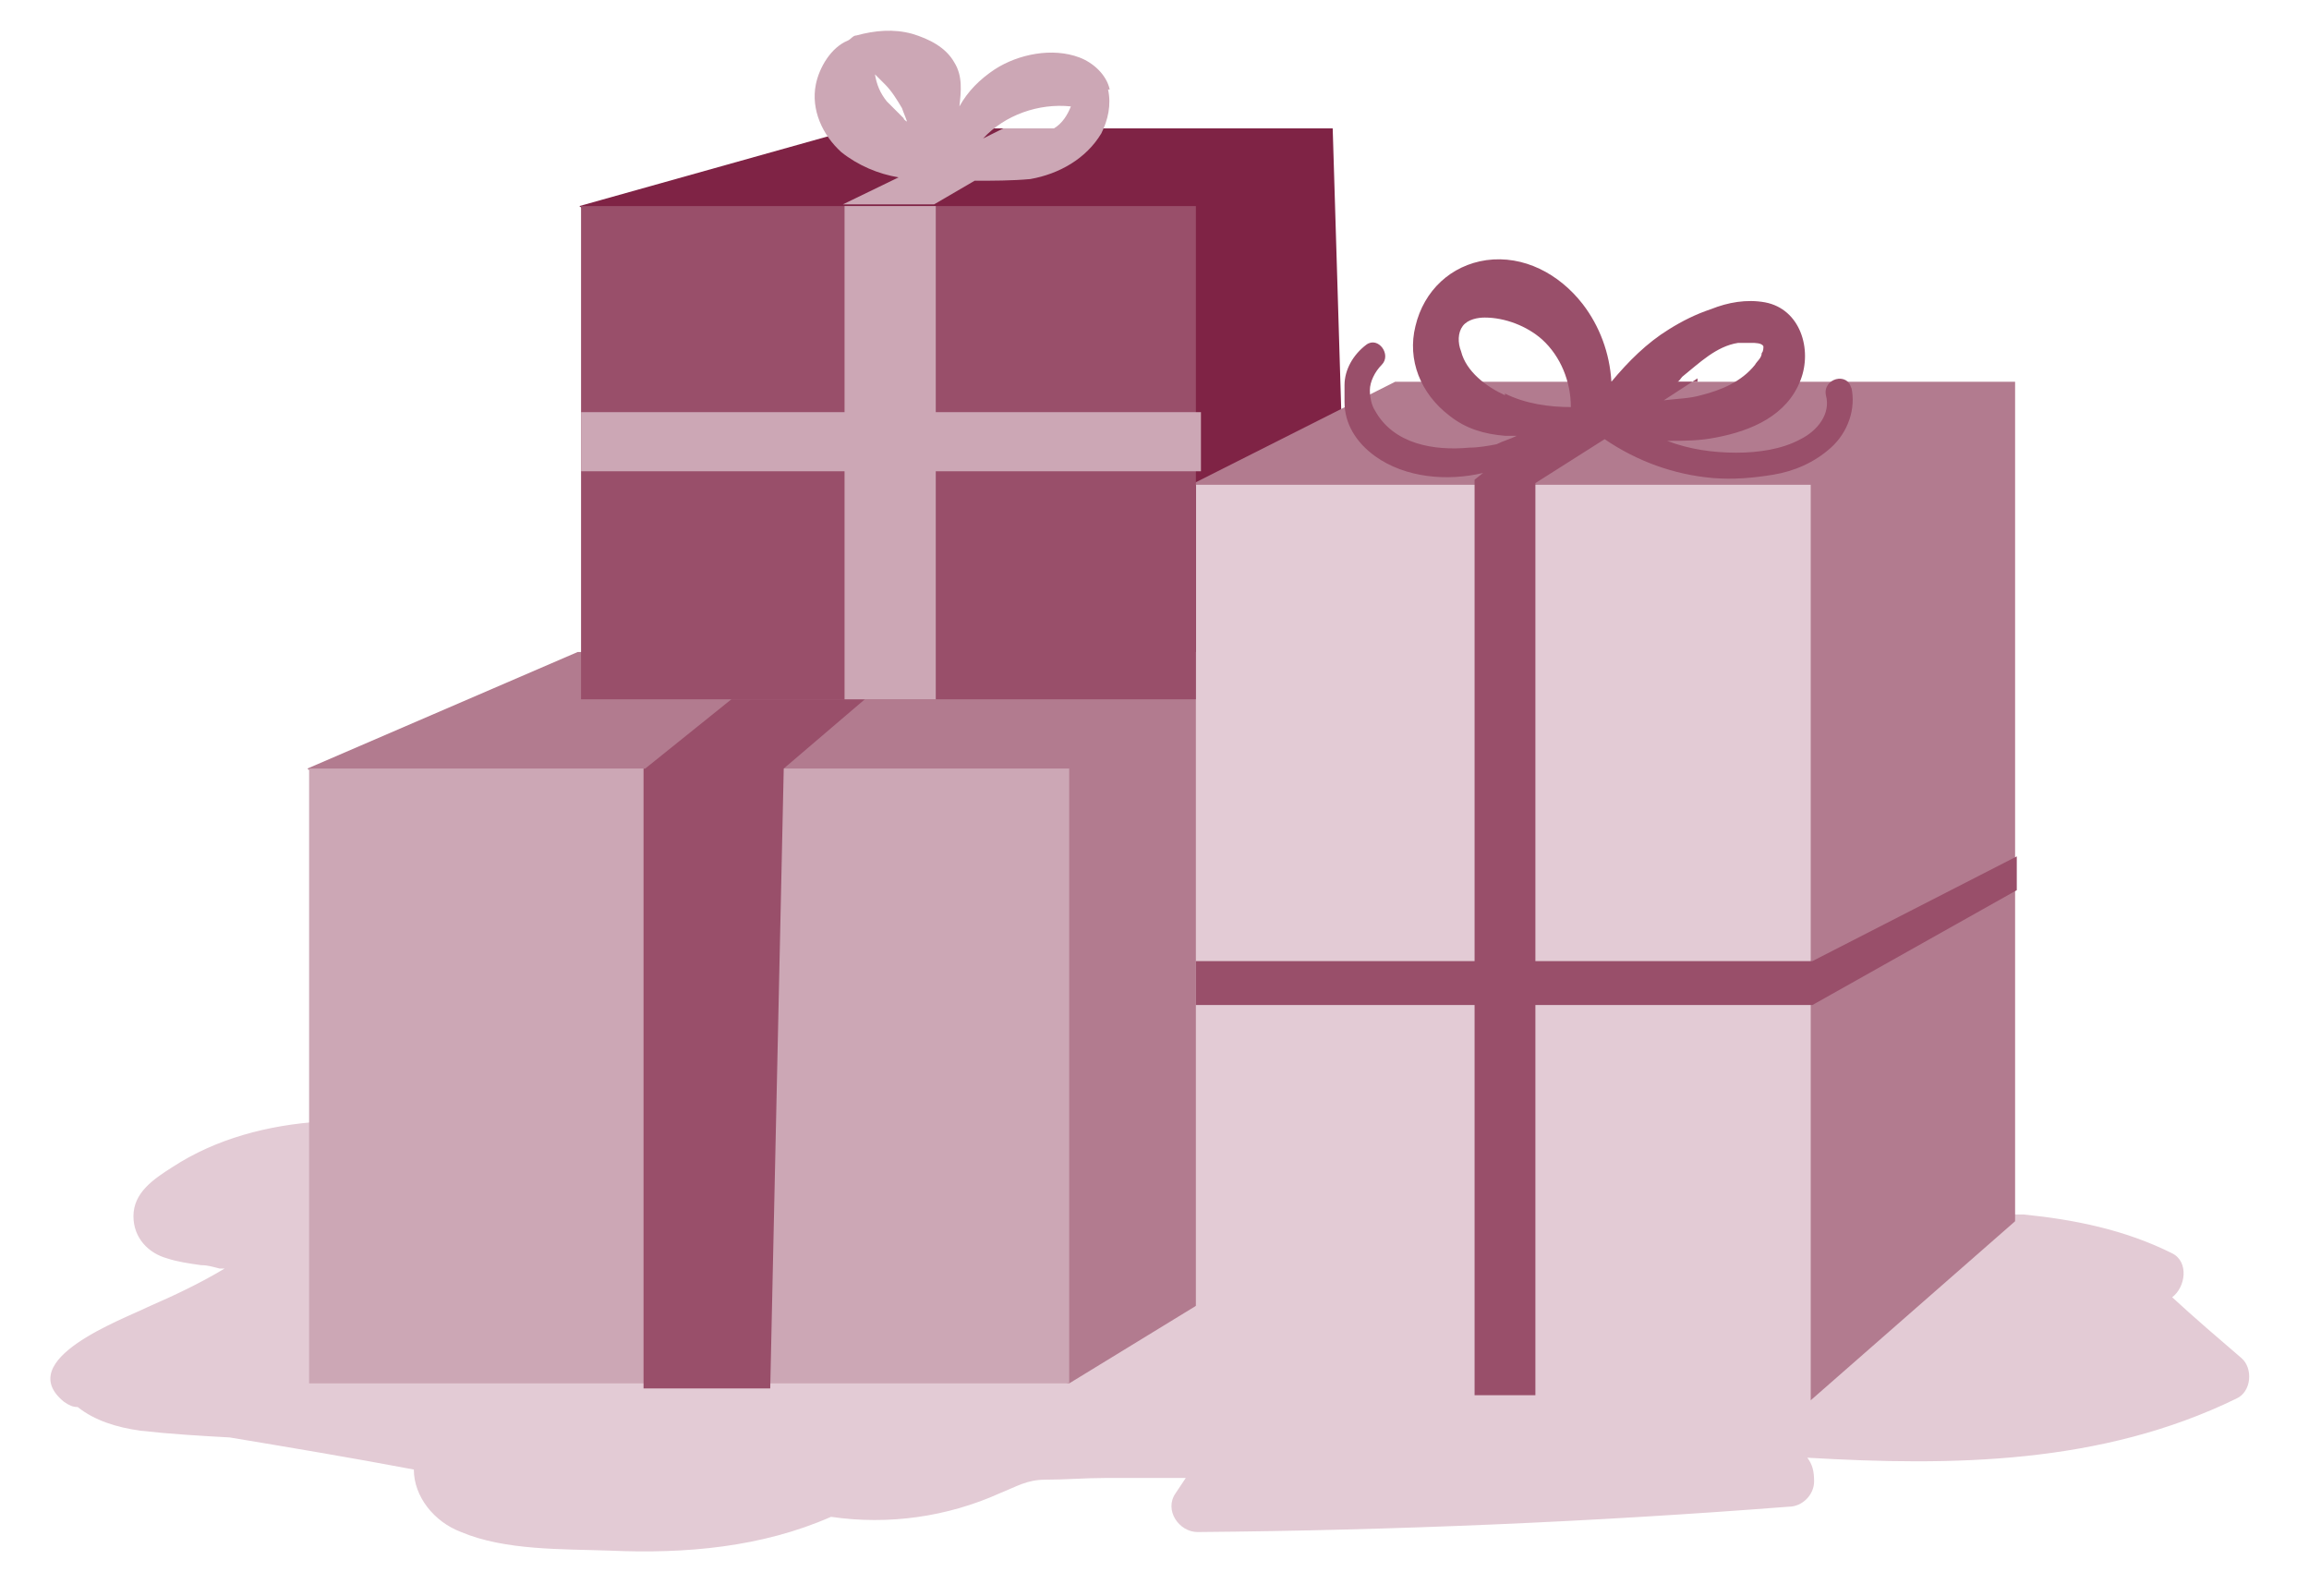 <?xml version="1.0" encoding="UTF-8"?>
<svg id="Geschenke" xmlns="http://www.w3.org/2000/svg" version="1.1" viewBox="0 0 136.7 94.5">
  <defs>
    <style>
      .cls-1 {
        fill: #b27b8f;
      }

      .cls-1, .cls-2, .cls-3, .cls-4, .cls-5 {
        stroke-width: 0px;
      }

      .cls-2 {
        fill: #e3cbd5;
      }

      .cls-3 {
        fill: #994f6a;
      }

      .cls-4 {
        fill: #cca7b5;
      }

      .cls-5 {
        fill: #7f2345;
      }
    </style>
  </defs>
  <path id="Schatten" class="cls-2" d="M132.7,80.4c-1.4-1.2-2.8-2.4-4.1-3.6.8-.6,1-2.1,0-2.6-2.8-1.4-5.8-2-8.8-2.3-.1,0-.3,0-.4,0-1.5-.1-3.1-.2-4.6-.3-5.2-.3-10.5-.4-15.8-.5-8.5-.1-17.4.7-25.8-.5.1-.4,0-.8-.1-1.3-.2-.4-.3-.7-.5-1.1-.8-1.7-3.2-.4-2.8,1.2-.2.1-.4.2-.6.4-.5-.1-.9-.2-1.4-.4-1.4-.4-2.2,1-1.8,2.1-.1,0-.2,0-.4.1-1.1.4-1.3,1.5-.8,2.3-.5.2-1.1.3-1.6.5-1.3.5-1.4,2.3-.3,2.9-.3.1-.6.2-.9.3-.3.1-.5.3-.6.4-2.5.4-4.9.9-7.3,1.4-.9.2-1.2,1-1.1,1.8,0,0,0,0-.1,0-.2-.4-.7-.8-1.3-.8-8.3-.1-16.6,0-24.9.5-2.1-.5-4.4-1-6.4-1.8,0-1.1,0-2.2,0-3.2,0-.3,0-.5-.2-.7,0,0,0,0,0,0,1.4-.4,1.5-2.7,0-3-.3,0-.7-.1-1-.2,0,0,0,0,0-.1,0-.2,0-.3-.1-.5.3-.6.1-1.4-.4-1.9.1,0,.3,0,.4,0,2-.1,2-3.2,0-3.1-3.1.2-6.2,1-8.8,2.7-1.1.7-2.3,1.5-2.3,2.9,0,1.3.9,2.2,2,2.5.6.2,1.3.3,2,.4.4,0,.7.1,1.1.2.1,0,.2,0,.3,0-1.5.9-3,1.6-4.6,2.3-1.4.7-8,3.1-4.9,5.6.3.2.5.3.8.3,1,.8,2.3,1.2,3.7,1.4,1.8.2,3.5.3,5.3.4,3.6.6,7.2,1.2,10.9,1.9,0,1.6,1.2,3.1,2.8,3.7,2.6,1.1,6,1,8.8,1.1,4.5.2,9-.2,13.1-2,3.4.5,6.9,0,10-1.4,1-.4,1.6-.8,2.7-.8,1.2,0,2.3-.1,3.5-.1,1.6,0,3.2,0,4.8,0-.2.3-.4.6-.6.9-.7,1,.2,2.3,1.3,2.3,11.7-.1,23.4-.6,35-1.5.8,0,1.5-.7,1.5-1.5,0-.6-.1-1-.4-1.4,8.6.5,17.4.4,25.4-3.5.9-.4,1-1.8.3-2.4h0ZM112,76.5c-.1-.8-.8-1.4-1.9-1.2-.9.2-1.6.7-2.1,1.4-2.9,1.9-6.2,3-9.6,3.5-.7,0-1,.5-1.1,1-5.7.3-11.5.5-17.2,0,.7-.9.3-2.5-1.2-2.5-1,0-2.1,0-3.1,0,.1-.5,0-1-.4-1.5.5-.9,0-2.2-1.3-2.3,0,0-.1,0-.2,0,.4-.2.6-.6.7-1,7.5.8,15.1.2,22.5.3,5,0,10,.2,15.1.4-.3.6-.2,1.3.3,1.8-.2,0-.3.1-.4.2h0Z"/>
  <g>
    <path class="cls-5" d="M34.3,12.2l16.4-4.6h28.2l.7,23.1-8.8,10.7L34.3,12.2Z"/>
    <path class="cls-1" d="M63.3,81.9l8.5-5.2v-38.1h-37.6l-16,6.9,45,36.4Z"/>
    <path class="cls-1" d="M107.2,82.9l12.1-10.6V22.6h-36.7l-11.9,6,36.4,54.2Z"/>
    <path class="cls-4" d="M63.3,45.5H18.3v36.4h45v-36.4Z"/>
    <path class="cls-2" d="M107.2,28.7h-36.4v54.2h36.4V28.7Z"/>
    <path class="cls-3" d="M70.8,12.2h-36.4v29.2h36.4V12.2Z"/>
    <path class="cls-3" d="M38.1,45.5v36.7h7.5l.8-36.7,4.8-4.1h-7.9l-5.1,4.1Z"/>
    <path class="cls-3" d="M109.6,23c-.2-1-1.7-.6-1.5.4.3,1.1-.5,2.1-1.5,2.6-1.1.6-2.5.8-3.8.8-1.4,0-2.8-.2-4.1-.7,1,0,1.9,0,2.9-.2,2.1-.4,4.2-1.3,5-3.4.7-1.8,0-4.2-2.1-4.6-1.1-.2-2.2,0-3.2.4-.9.3-1.7.7-2.5,1.2-1.3.8-2.4,1.9-3.4,3.1-.1-1.7-.7-3.3-1.7-4.6-1.4-1.8-3.5-2.9-5.7-2.6-2.1.3-3.7,1.8-4.2,3.9-.5,2,.3,4,2,5.3,1,.8,2.1,1.1,3.3,1.2.2,0,.5,0,.7,0-.4.2-.8.3-1.2.5-.5.1-1.1.2-1.6.2-2.1.2-4.5-.2-5.6-2.2-.2-.3-.3-.8-.3-1.2,0-.5.3-1.1.7-1.5.6-.6-.2-1.7-.9-1.2-.8.6-1.3,1.5-1.3,2.4,0,.3,0,.7,0,1,0,1.3.7,2.4,1.8,3.2,1.8,1.3,4.3,1.5,6.4,1l-.5.4v54.2h3.6V28.6c0,0,4.1-2.6,4.1-2.6,1.9,1.3,4.1,2.1,6.4,2.3,1.2.1,2.4,0,3.6-.2,1.2-.2,2.4-.7,3.4-1.6,1-.9,1.5-2.3,1.2-3.6h0ZM89.1,23.4c-1.1-.5-2.3-1.4-2.6-2.6-.2-.5-.2-1.1.1-1.5.3-.4.9-.5,1.3-.5,1.2,0,2.5.5,3.4,1.3,1.1,1,1.7,2.5,1.7,4-1.3,0-2.7-.2-3.9-.8ZM100.5,22.6h-1.2c.1,0,.2-.2.3-.3,1-.8,2-1.8,3.3-2,.3,0,.5,0,.8,0,.2,0,.6,0,.7.2,0,0,0,0,0,0,0,.1,0,.3-.1.4,0,.3-.3.5-.4.7-.8,1-2,1.5-3.2,1.8-.7.2-1.4.2-2.2.3l2-1.3Z"/>
    <path class="cls-3" d="M70.8,59.5h36.5l12.1-6.8v-2l-12.1,6.2h-36.5v2.6Z"/>
    <path class="cls-4" d="M55.4,12.2h-5.4v29.2h5.4V12.2Z"/>
    <path class="cls-4" d="M65.7,5.3c-.2-.9-1-1.6-1.8-1.9-1.6-.6-3.6-.2-5,.7-.9.6-1.6,1.3-2.1,2.2.1-.9.2-1.8-.3-2.6-.5-.9-1.5-1.4-2.5-1.7-1.1-.3-2.2-.2-3.3.1-.2,0-.3.2-.5.3-1,.4-1.7,1.6-1.9,2.6-.3,1.5.4,3,1.5,4,1,.8,2.2,1.3,3.4,1.5l-3.3,1.6h5.4l2.4-1.4c1.1,0,2.2,0,3.3-.1,1.7-.3,3.3-1.2,4.2-2.7.4-.8.6-1.7.4-2.6h0ZM53.5,7c-.3-.3-.7-.7-1-1-.4-.5-.6-1-.7-1.6.2.2.4.4.6.6.4.4.7.9,1,1.4.1.3.2.5.3.8,0,0-.2-.1-.2-.2h0ZM63.4,6.3c-.2.5-.5,1-1,1.3h-3l-1.2.6c1.3-1.4,3.3-2.1,5.2-1.9Z"/>
    <path class="cls-4" d="M71.1,24.4h-36.7v3.5h36.7v-3.5Z"/>
  </g>
</svg>